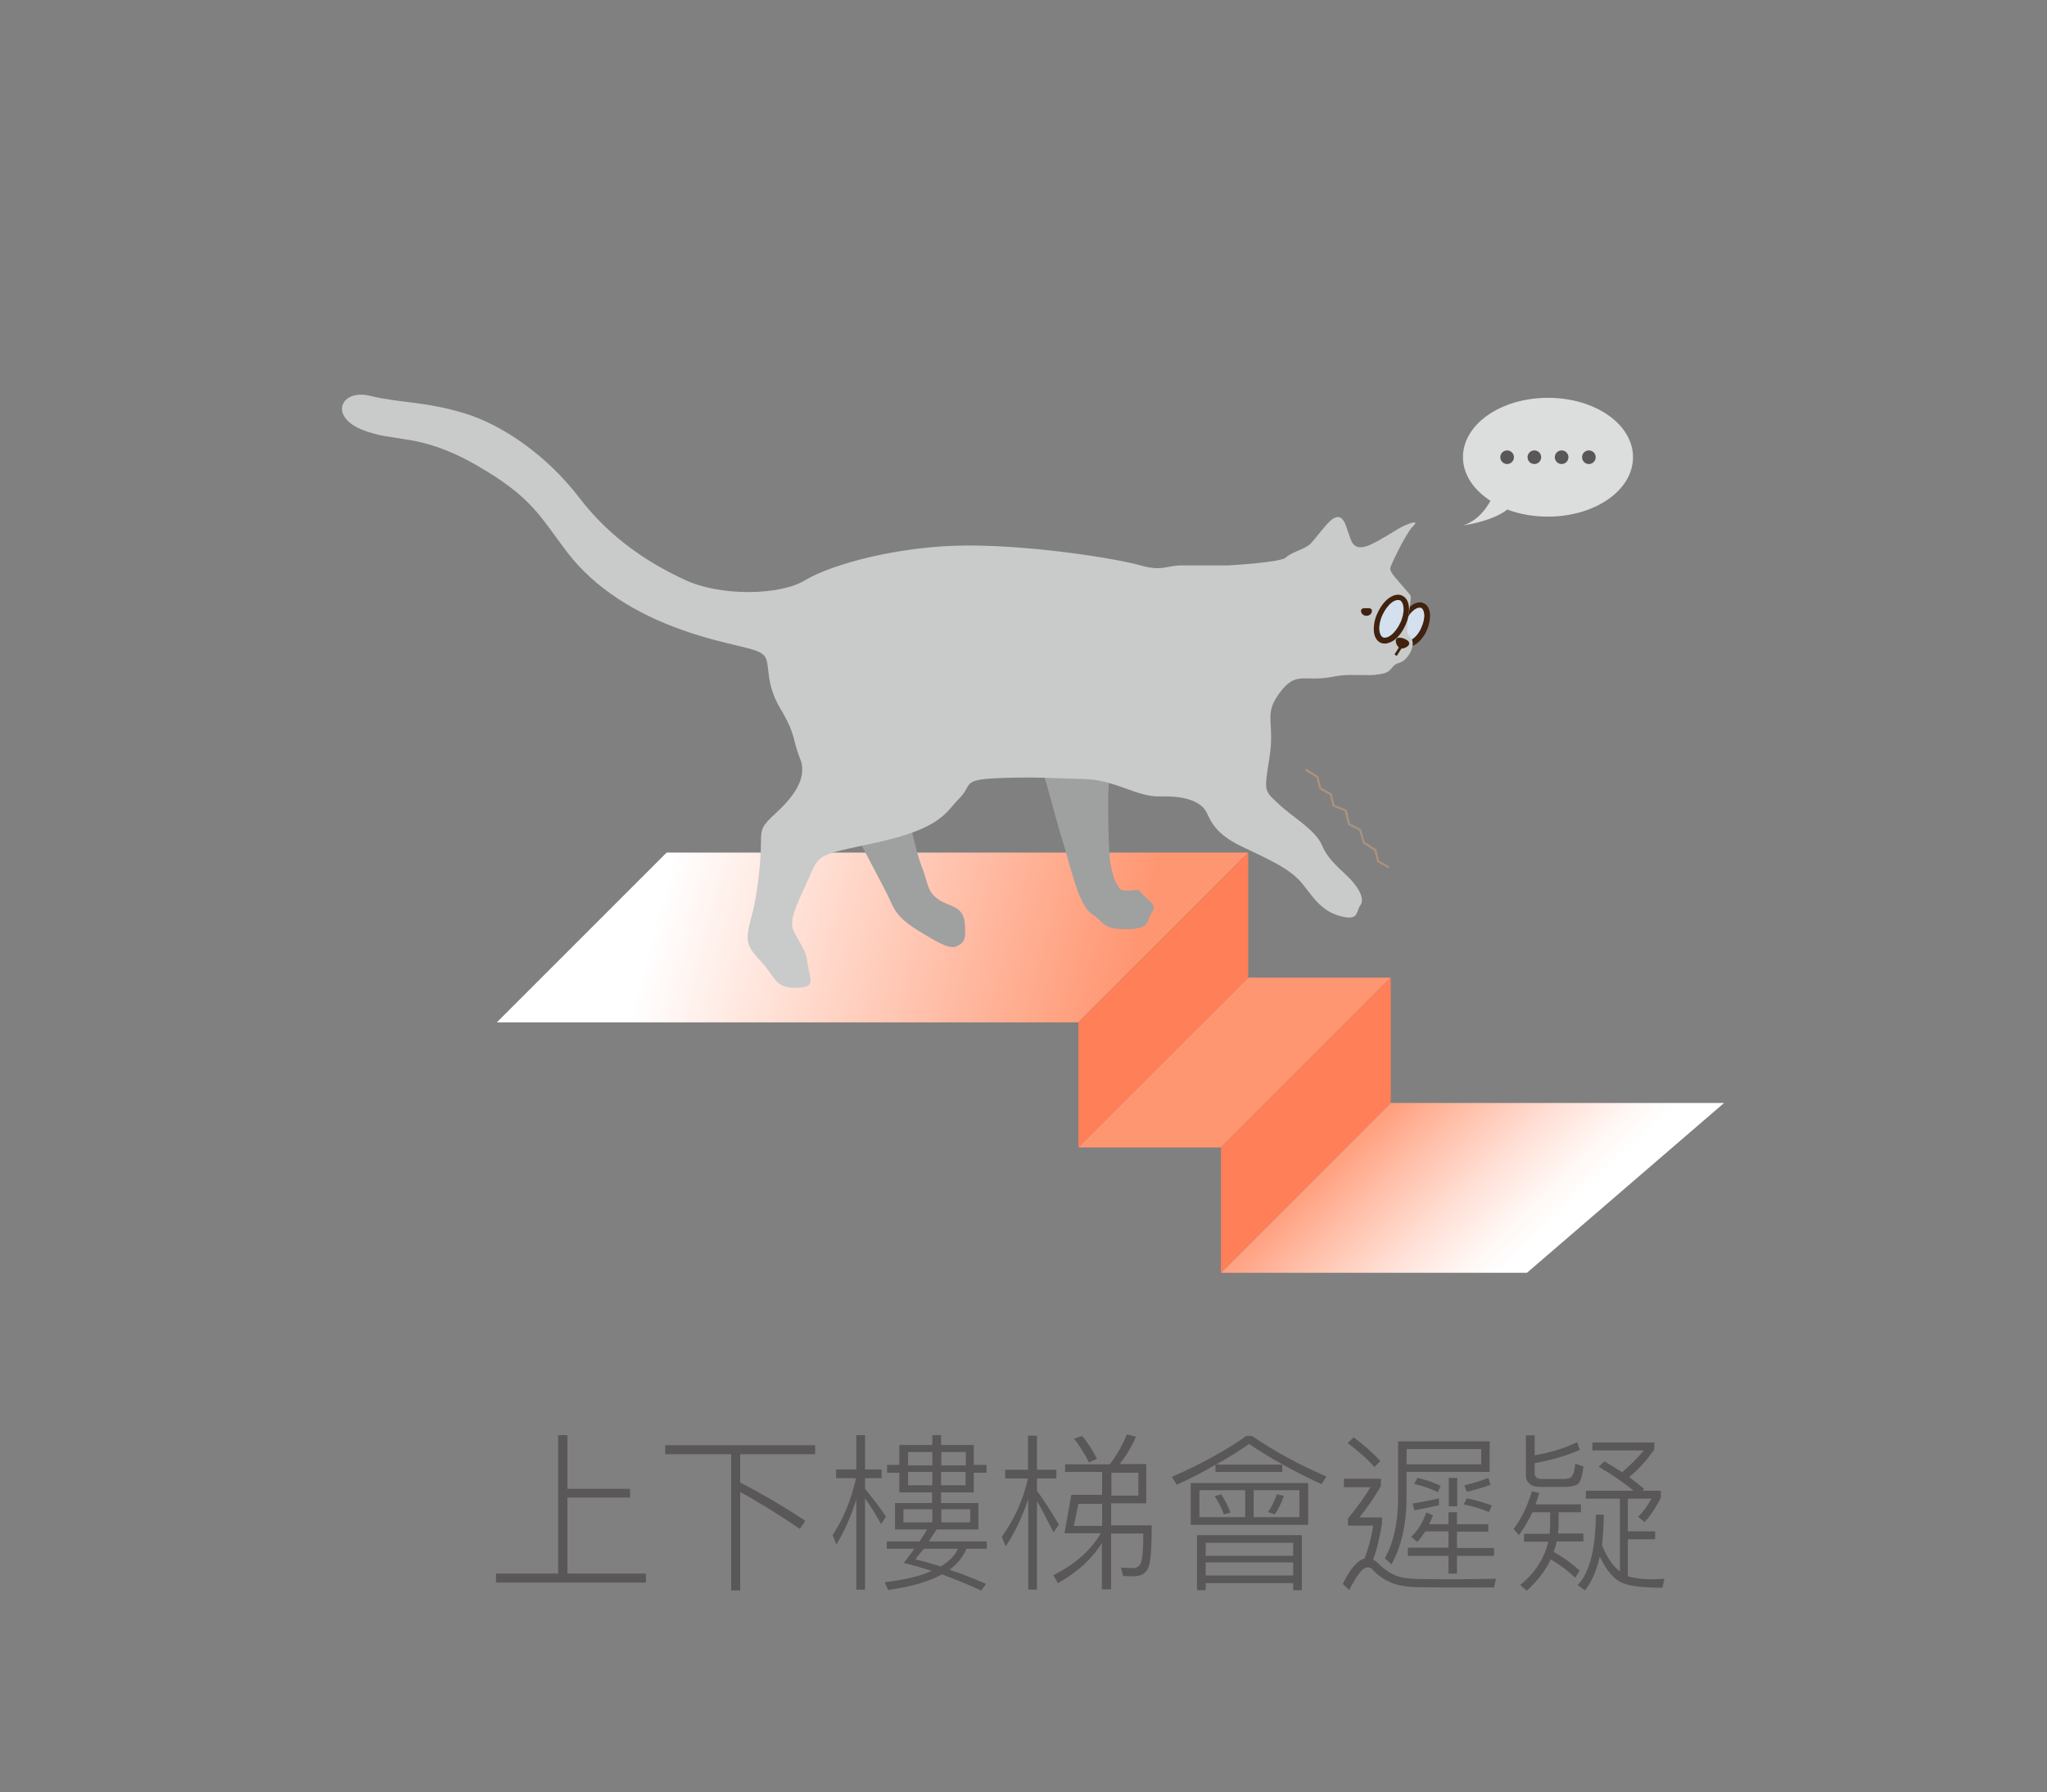 <?xml version="1.0" encoding="utf-8"?>
<!-- Generator: Adobe Illustrator 21.0.0, SVG Export Plug-In . SVG Version: 6.00 Build 0)  -->
<svg version="1.1" id="圖層_1" xmlns="http://www.w3.org/2000/svg" xmlns:xlink="http://www.w3.org/1999/xlink" x="0px" y="0px"
	 viewBox="0 0 751.1 657.7" style="enable-background:new 0 0 751.1 657.7;" xml:space="preserve">
<rect x="0" y="0" width="751.1" height="657.7" fill="#808080" stroke="none"/>
<style type="text/css">
	.st0{fill:#9FA0A0;}
	.st1{fill:#D4E0ED;}
	.st2{fill:#40220F;}
	.st3{fill:url(#SVGID_1_);}
	.st4{fill:#6A3906;}
	.st5{fill:#F8B62D;}
	.st6{fill:#F39800;}
	.st7{fill:#D70051;}
	.st8{fill:#BC002E;}
	.st9{fill:#E83853;}
	.st10{fill:#A48B78;}
	.st11{fill:#C30D23;}
	.st12{fill:#E83828;}
	.st13{fill:#595757;}
	.st14{fill:#898989;}
	.st15{fill:none;stroke:#595757;stroke-width:8;stroke-miterlimit:10;}
	.st16{fill:none;stroke:#898989;stroke-width:8;stroke-miterlimit:10;}
	.st17{fill:none;stroke:#E83828;stroke-width:0.5;stroke-miterlimit:10;}
	.st18{fill:#AB927E;}
	.st19{fill:#DCDDDD;}
	.st20{fill:#EB6102;}
	.st21{fill:#9E846F;}
	.st22{fill:none;stroke:#AB927E;stroke-width:0.75;stroke-miterlimit:10;}
	.st23{fill:none;}
	.st24{fill:#EFEFEF;}
	.st25{fill:#7F4F21;}
	.st26{fill:#864C3A;}
	.st27{fill:#9F6641;}
	.st28{fill:#FFB987;}
	.st29{fill:#DF9A58;}
	.st30{fill:#C9CACA;}
	.st31{fill:#727171;}
	.st32{fill:#3E3A39;}
	.st33{fill:#FFFFFF;}
	.st34{opacity:0.3;fill:#E83853;}
	.st35{fill:#0B5F77;}
	.st36{fill:#FF853A;}
	.st37{fill:#FF7F58;}
	.st38{fill:#FF9672;}
	.st39{fill:url(#SVGID_2_);}
	.st40{opacity:0.5;}
	.st41{fill:none;stroke:#40220F;stroke-miterlimit:10;}
	.st42{fill:#FF6058;}
</style>
<g>
	
		<ellipse transform="matrix(0.415 -0.91 0.91 0.415 94.775 605.869)" class="st1" cx="518.7" cy="229.2" rx="7.6" ry="4.1"/>
	<path class="st2" d="M516.6,237.4c-0.5,0-1-0.1-1.4-0.3c-1.4-0.6-2.2-2.1-2.3-4.1c-0.1-1.8,0.3-3.9,1.2-5.9l0,0
		c0.9-2,2.2-3.7,3.7-4.8c1.6-1.2,3.3-1.6,4.6-0.9c1.4,0.6,2.2,2.1,2.3,4.1c0.1,1.8-0.3,3.9-1.2,5.9c-0.9,2-2.2,3.7-3.7,4.8
		C518.7,237,517.6,237.4,516.6,237.4z M520.9,223c-0.6,0-1.3,0.3-2,0.8c-1.2,0.9-2.3,2.3-3,4h0c-0.8,1.7-1.2,3.5-1.1,4.9
		c0.1,1.2,0.5,2.1,1.1,2.4c0.6,0.3,1.6,0,2.6-0.7c1.2-0.9,2.3-2.3,3-4c0.8-1.7,1.2-3.5,1.1-4.9c-0.1-1.2-0.5-2.1-1.1-2.4
		C521.3,223.1,521.1,223,520.9,223z"/>
</g>
<linearGradient id="SVGID_1_" gradientUnits="userSpaceOnUse" x1="244.37" y1="323.602" x2="411.37" y2="368.602">
	<stop  offset="0" style="stop-color:#FFFFFF"/>
	<stop  offset="1" style="stop-color:#FF9672"/>
</linearGradient>
<polygon class="st3" points="182.3,375.2 395.7,375.2 458,312.9 244.6,312.9 "/>
<g>
	<path class="st13" d="M208.2,526.7v19.7h23v3.2h-23v27.9h28.8v3.3H182v-3.3h22.8v-50.8H208.2z"/>
	<path class="st13" d="M299.1,530.4v3.3h-27.5v10.4c7.8,4,15.8,8.7,23.9,14l-2,3c-8.7-5.9-15.9-10.3-21.9-13.5v36.1h-3.3v-50h-24.2
		v-3.3H299.1z"/>
	<path class="st13" d="M317.4,583.4h-3.2v-33.1c-1.9,6.1-4.3,11.6-7.3,16.5l-1.4-3.4c4-6.1,6.9-13.1,8.6-20.9h-7.3v-3.2h7.4v-12.6
		h3.2v12.6h6.1v3.2h-6.1v3.9c2.5,3,5.1,6.4,7.7,10.2l-1.8,2.7c-2.2-3.9-4.2-7-5.9-9.4V583.4z M342.1,530.3v-3.6h3.2v3.6h12v7.3h4.7
		v2.9h-4.7v7.2h-12v3.9H359v9.7h-15.3c-1.1,1.6-2.1,3.1-2.9,4.4h21.3v2.7h-7.5c-1.2,3-3.3,5.5-6.2,7.7c4.4,1.4,8.8,3.2,13.4,5.2
		l-1.8,2.4c-4.9-2.2-9.6-4.2-14.4-5.9c-4.9,2.7-11.5,4.6-19.7,5.7l-1.3-2.8c7.2-0.9,12.9-2.2,17.3-4.2c-3.5-1.1-6.9-2.1-10.3-2.9
		c1.4-1.7,2.7-3.5,3.9-5.2h-10.1v-2.7h12c1-1.5,1.9-2.9,2.8-4.4h-11.8v-9.7h13.6v-3.9h-12v-7.2h-4.5v-2.9h4.5v-7.3H342.1z
		 M342.1,553.9h-10.6v4.8h10.6V553.9z M342.1,537.8v-4.9h-8.9v4.9H342.1z M342.1,540.2h-8.9v4.9h8.9V540.2z M335.9,572.3
		c3,0.7,6.1,1.6,9.3,2.6c3.1-1.9,5.2-4,6.3-6.5h-12.5C337.8,569.8,336.7,571.1,335.9,572.3z M345.4,537.8h9v-4.9h-9V537.8z
		 M354.3,540.2h-9v4.9h9V540.2z M356,553.9h-10.6v4.8H356V553.9z"/>
	<path class="st13" d="M380.6,583.4h-3.3v-33.3c-2.1,6.4-4.8,12.2-8.3,17.4l-1.4-3.5c4.5-6.3,7.8-13.4,9.6-21.4h-8.4v-3.2h8.4v-12.5
		h3.3v12.5h7.1v3.2h-7.1v4.5c2.6,3.6,5.3,7.8,8,12.4l-1.9,2.9c-2.4-4.7-4.4-8.6-6.1-11.5V583.4z M390.8,540.5v-3.1h16.4
		c2.4-3,4.5-6.7,6.3-11l3.3,0.9c-1.6,3.7-3.6,7-6,10h9.8v14.4h-12.9v8.1h14.9c0,8-0.4,13.1-1.1,15.1c-0.8,2.4-2.6,3.5-5.2,3.6
		c-1.5,0-2.9-0.1-4.2-0.1l-0.8-3.1c1.6,0.1,3.1,0.2,4.5,0.2c1.6,0,2.7-1,3.1-2.9c0.4-1.6,0.6-4.9,0.6-9.8h-11.8v20.5h-3.4v-17
		c-3.7,5.9-9,10.7-16.1,14.7l-1.7-2.9c8-4,13.8-9.2,17.4-15.4h-13.3l2.5-14.1h11.3v-8.4H390.8z M395.7,551.9L394,560h10.4v-8.1
		H395.7z M402.5,535.4l-2.9,1.3c-1.7-3.2-3.5-6.2-5.5-8.7l3-1C399.2,529.6,401,532.4,402.5,535.4z M417.7,548.9v-8.4h-9.9v8.4H417.7
		z"/>
	<path class="st13" d="M431.8,544.9l-1.8-2.9c10.1-4.4,19.2-9.3,27.3-15h2.1c8.1,5.6,17.2,10.5,27.3,14.9l-1.8,2.8
		c-10.5-4.9-19.3-9.8-26.6-14.8c-3.6,2.6-7.7,5.1-12.1,7.6h24.3v2.7h-24.5v-2.7C441.8,540.1,437,542.5,431.8,544.9z M480,544.3v15.3
		h-43.1v-15.3H480z M477.7,583.6h-3.2V581h-32.1v2.6h-3.2v-20.2h38.5V583.6z M456.9,546.9h-16.8v9.9h16.8V546.9z M474.5,571v-4.8
		h-32.1v4.8H474.5z M474.5,578.2v-4.8h-32.1v4.8H474.5z M451.5,555.1l-2.4,0.7c-0.9-2.4-2-4.6-3.4-6.7l2.4-0.7
		C449.3,550.2,450.5,552.5,451.5,555.1z M476.8,546.9H460v9.9h16.8V546.9z M471.1,549c-0.9,2.6-2,4.8-3.4,6.8l-2.4-0.9
		c1.2-1.7,2.3-3.9,3.2-6.5L471.1,549z"/>
	<path class="st13" d="M506.7,542.6v2.7c-2.2,4-4.9,7.8-7.9,11.6h8.3v2.3c-0.9,5.2-1.9,9.6-3.3,13.2c0.6,0.2,1.2,0.7,1.8,1.3
		c1.9,1.9,4,3.4,6.2,4.4c2.1,0.9,5,1.3,8.7,1.4c3.4,0,7.3,0.1,11.7,0.1c4.3,0,9.9-0.1,16.7-0.2l-0.7,3.2h-15.6
		c-4.9,0-9-0.1-12.4-0.1c-4.3-0.1-7.6-0.7-9.8-1.7c-2.6-1.1-4.9-2.7-7-5c-0.5-0.4-1.1-0.6-1.6-0.6c-1.7,0-3.9,2.7-6.7,8.3l-2.4-2.2
		c2.7-5.5,5.4-8.7,8-9.3c1.3-3.4,2.4-7.4,3.2-12.1h-9.3v-2.6c3.2-3.9,6-7.7,8.3-11.5h-9.8v-3.1H506.7z M506.5,536.2l-2.2,2.2
		c-2.4-2.8-5.7-5.7-9.8-8.8l2.2-2.1C500.6,530.4,503.9,533.4,506.5,536.2z M516.1,550.4c-0.1,9.2-1.9,17.1-5.5,23.7l-2.5-2.2
		c3.2-5.6,4.8-12.8,4.9-21.5v-21.4h33.6v11.2h-30.5V550.4z M516.1,531.8v5.6h27.4v-5.6H516.1z M520,565.9l-2.2-1.9
		c2.4-2.2,4.3-5.2,5.5-8.9l2.5,1c-0.5,1.2-0.9,2.3-1.4,3.3h7.1v-4.4h3.1v4.4h11.5v2.7h-11.5v6h13.6v2.9h-13.6v6.5h-3.1V571h-14.9
		V568h14.9v-6H523C522,563.5,521.1,564.8,520,565.9z M528,552.4c-2.6,0.6-5.5,1.2-9,1.9l-0.7-2.5c3.5-0.6,6.8-1.2,9.7-1.9V552.4z
		 M528.6,545.3l-1,2.3c-2.7-1.3-5.7-2.3-8.7-3l1.2-2.2C523,543,525.9,544,528.6,545.3z M534.7,542.4v10.4h-3.1v-10.4H534.7z
		 M547.4,552.5l-1,2.4c-3-1.2-6.1-2.1-9.3-2.8l1.1-2.2C541.3,550.5,544.4,551.4,547.4,552.5z M537.3,545.1c3.1-0.7,6-1.6,8.8-2.7
		l0.8,2.5c-2.7,1-5.6,1.9-8.7,2.6L537.3,545.1z"/>
	<path class="st13" d="M557.3,563.4l-1.9-2.3c2.8-3.6,5-8.2,6.7-13.8l2.7,0.6c-0.4,1.5-0.9,2.9-1.4,4.2h16.7v2.9h-8.2v4.5
		c-0.1,1.1-0.1,2.2-0.2,3.3h9.3v2.9h-9.8c-0.3,1.4-0.7,2.7-1.1,3.9c3.5,1.9,6.7,4.2,9.5,6.8l-1.6,2.6c-3-2.8-6-5-9-6.7
		c-2,4.2-4.9,8-8.8,11.5l-2.4-2.1c5.5-4.5,8.9-9.8,10.3-15.9h-8.9v-2.9h9.4c0.1-1.1,0.2-2.2,0.2-3.3V555h-6.5
		C560.8,558.1,559.2,560.9,557.3,563.4z M563.1,540.7c0,1.4,0.9,2.1,2.7,2.1h7.7c1.1,0,2-0.2,2.6-0.4c0.9-0.4,1.6-2.1,1.9-5.2l3,1
		c-0.4,3.6-1.1,5.7-2.1,6.5c-0.9,0.6-2.4,0.9-4.6,1H565c-1.6,0-2.9-0.4-3.8-1.2c-0.9-0.8-1.3-1.8-1.3-3v-14.7h3.2v7.3
		c5.9-1,11-2.6,15.6-4.8l1,2.8c-4.7,2.1-10.3,3.7-16.6,4.9V540.7z M595.2,540.3c2.8-2.4,5.5-5,8-8h-18.9v-2.9H607v2.6
		c-2.7,3.8-5.7,7.2-9.2,10.1c2,1.5,3.9,2.9,5.5,4.4l-0.6,0.6h6.7v2.5c-1.7,3.5-3.7,6.5-5.9,9l-2.4-1.9c1.9-1.9,3.5-4.2,4.9-6.7h-8.7
		v12h10v2.9h-10v13.6c1.9,0.6,4.5,1,7.8,1.1c2,0,3.9-0.1,5.6-0.2l-0.7,3.3c-7.1,0-11.8-0.6-14.2-1.6c-3.4-1.2-6.3-4.5-8.8-9.9
		c-1.2,5.5-3.1,9.6-5.5,12.5l-2.6-2c4.4-4.5,6.5-13.1,6.7-25.8h2.9c-0.1,4.1-0.3,7.8-0.7,11.2c1.9,4.6,4.1,7.8,6.6,9.6V550h-12.5
		v-2.9h17.5c-3.4-2.9-7.7-5.8-12.8-8.8l2.1-2C591,537.7,593.2,539,595.2,540.3z"/>
</g>
<g>
	<polygon class="st18" points="509.4,318.6 505.4,316.4 504.3,312.2 500.1,309.5 498.8,304.8 494.7,302.8 493.4,297.7 489,295.9 
		488,291.8 484.1,289.6 483.1,285.4 478.9,282.8 479.3,282.1 483.7,284.9 484.8,289.1 488.7,291.3 489.6,295.4 494.1,297.2 
		495.4,302.3 499.4,304.3 500.7,309 505,311.7 506,315.9 509.8,318 	"/>
</g>
<polyline class="st22" points="307.1,243.1 310,247.2 309.5,251.5 312.3,254.9 311.7,259.1 315.2,262.4 314.6,267.6 317.6,271 
	317.1,275.8 320.1,279.9 319.5,284.2 322.4,287.6 "/>
<path class="st0" d="M381.2,278.9c1.3,2.3,6.7,23.7,9,30.7c2.3,7,5.3,22.3,10.3,25.7c5,3.3,3.7,5.7,12.7,5.7s7.5-2.9,9-5.4
	s2.2-2.8-1.5-6s-1.5-3.2-5.8-2.8s-4-0.8-5-2.2s-1.8-4.2-2.5-8s-1-23.7-0.6-28.2s-0.6-6-0.6-6L381.2,278.9z"/>
<path class="st0" d="M333.2,298.2c0,0,2.5,13.5,5,19.8s1.8,9,6,12s9.2,2.2,9.8,8.8s-0.5,7.2-3,8.5s-7.5-1.8-12.5-4.8
	s-9.2-5.8-11.5-11.2s-14.5-27.5-14.5-28.2S333.2,298.2,333.2,298.2z"/>
<polygon class="st37" points="458,358.8 458,312.9 395.7,375.2 395.7,421.1 "/>
<polygon class="st38" points="395.7,421.1 448,421.1 510.3,358.8 458,358.8 "/>
<polygon class="st37" points="510.3,404.8 510.3,358.8 448,421.1 448,467 "/>
<linearGradient id="SVGID_2_" gradientUnits="userSpaceOnUse" x1="567.913" y1="464.768" x2="507.311" y2="401.508">
	<stop  offset="0.118" style="stop-color:#FFFFFF"/>
	<stop  offset="0.239" style="stop-color:#FFF7F4"/>
	<stop  offset="0.455" style="stop-color:#FFE0D6"/>
	<stop  offset="0.737" style="stop-color:#FFBCA5"/>
	<stop  offset="1" style="stop-color:#FF9672"/>
</linearGradient>
<polygon class="st39" points="448,467.1 560.3,467.1 632.6,404.8 510.3,404.8 "/>
<path class="st30" d="M450.8,207.5c-8.3,0-11,0-17,0s-7.3,2.3-15.3,0s-38-7.3-63.3-7.3c-25.3,0-50.3,7-59.7,12.7c-9.3,5.7-31,6-44,0
	s-27.3-15-39-30.3c-11.7-15.3-28-26.7-42.3-31s-23.7-3.7-34.3-6.3c-10.7-2.7-15.3,7.3-3.3,12.3s21,1,42,13s23.7,19.3,33.7,32.3
	s25,22.3,42,28.3s27.3,6.3,30,9.3c2.7,3,0,9.4,6,19.5c6,10.1,4.3,11.1,7.3,18.5s-3.3,14.7-8.7,19.7s-5.7,5.7-5.7,11.3
	s-1,17.7-3.3,26.3c-2.3,8.7-2.7,10.7,3,16.7s5.3,10,12.7,10c7.3,0,6-2,5-7.3c-1-5.3-0.3-4.3-3.3-9.7s-4.7-5.7,1.7-19.3
	c6.3-13.7,2.7-11.7,26.7-17c24-5.3,25.3-11.2,30.3-16.2s0.7-6.8,13.7-7.4s20.4,0,32.1,0.3c11.7,0.3,19.2,6.7,28.2,6.4
	c9-0.3,14,2,16,4.7c2,2.7,2.3,8.3,13.7,13.7c11.3,5.3,16.7,8,20.7,12s7,11,14.7,13.3c7.7,2.3,6.3-1.3,8-3.7c1.7-2.3-0.3-6-3.3-9.3
	c-3-3.3-8.3-7-10.7-12.7c-2.3-5.7-10.7-10.3-16-15.3s-5.3-4.3-3.3-17c2-12.7-2-15.3,3-22.7c5-7.3,7.7-6.3,13.7-6.3s7.2-1.3,13.4-1.3
	c6.3,0,7.1,0.3,11.1-0.4c4-0.7,3.3-3.2,6.3-4c3-0.8,5.5-5.2,5-7.8c-0.5-2.7-2.3-1.3-2-5.7c0.3-4.3,1-5.8,1.2-8.8
	c0.2-3,0.7-1.7-2.5-5.5c-3.2-3.8-5.3-5.7-4.8-7.3s5.8-12.7,8.2-15s-0.4-1.5-3.1-0.3c-2.7,1.2-8,5-12.5,7s-5.7,0.3-6.3-0.3
	c-0.7-0.7-1.3-2.8-2.5-6.3c-1.2-3.5-2.7-4.2-4.8-3s-6.2,7-8.3,9.2c-2.2,2.2-7,3-9.2,5.2C469.2,206.5,450.8,207.5,450.8,207.5z"/>
<g>
	
		<rect x="511.2" y="238.2" transform="matrix(0.533 -0.846 0.846 0.533 37.682 545.702)" class="st2" width="4.4" height="1"/>
</g>
<path class="st2" d="M515.7,234.6c-1.4-0.7-3.2-0.9-3.5,0.2c-0.3,1.1,0.8,3.5,2.4,3.2C516.3,237.8,518.6,236,515.7,234.6z"/>
<g>
	
		<ellipse transform="matrix(0.415 -0.91 0.91 0.415 91.8 597.239)" class="st1" cx="510.5" cy="227.2" rx="8.5" ry="4.6"/>
	<path class="st2" d="M508.1,236.2c-0.5,0-1-0.1-1.5-0.3c-1.5-0.7-2.4-2.3-2.5-4.5c-0.1-2,0.3-4.3,1.4-6.5h0c1-2.2,2.4-4.1,4-5.3
		c1.8-1.3,3.5-1.7,5-1c1.5,0.7,2.4,2.3,2.5,4.5c0.1,2-0.3,4.3-1.4,6.5c-1,2.2-2.4,4.1-4,5.3C510.4,235.7,509.2,236.2,508.1,236.2z
		 M513,220.2c-0.7,0-1.5,0.3-2.3,0.9c-1.3,1-2.5,2.6-3.4,4.5h0c-0.9,1.9-1.3,3.9-1.2,5.5c0.1,1.4,0.6,2.4,1.3,2.8
		c0.8,0.3,1.8,0.1,3-0.8c1.3-1,2.5-2.6,3.4-4.5c0.9-1.9,1.3-3.9,1.2-5.5c-0.1-1.4-0.6-2.4-1.3-2.8
		C513.4,220.3,513.2,220.2,513,220.2z"/>
</g>
<path class="st2" d="M503.4,224.2c0,1-0.9,1.8-2,1.8c-1.1,0-2-0.8-2-1.8c0-1,0.9-1,2-1C502.5,223.2,503.4,223.2,503.4,224.2z"/>
<g>
	<path class="st19" d="M568,146c-17.3,0-31.2,9.7-31.2,21.8c0,6.3,3.9,12,10.1,16c-1.6,2.9-4.7,7.3-10,9c0,0,10.4-1.3,16.2-5.8
		c4.4,1.7,9.5,2.6,14.9,2.6c17.3,0,31.2-9.7,31.2-21.8S585.3,146,568,146z"/>
	<g>
		<circle class="st13" cx="553" cy="167.8" r="2.5"/>
		<circle class="st13" cx="563" cy="167.8" r="2.5"/>
		<circle class="st13" cx="573" cy="167.8" r="2.5"/>
		<circle class="st13" cx="583" cy="167.8" r="2.5"/>
	</g>
</g>
</svg>
